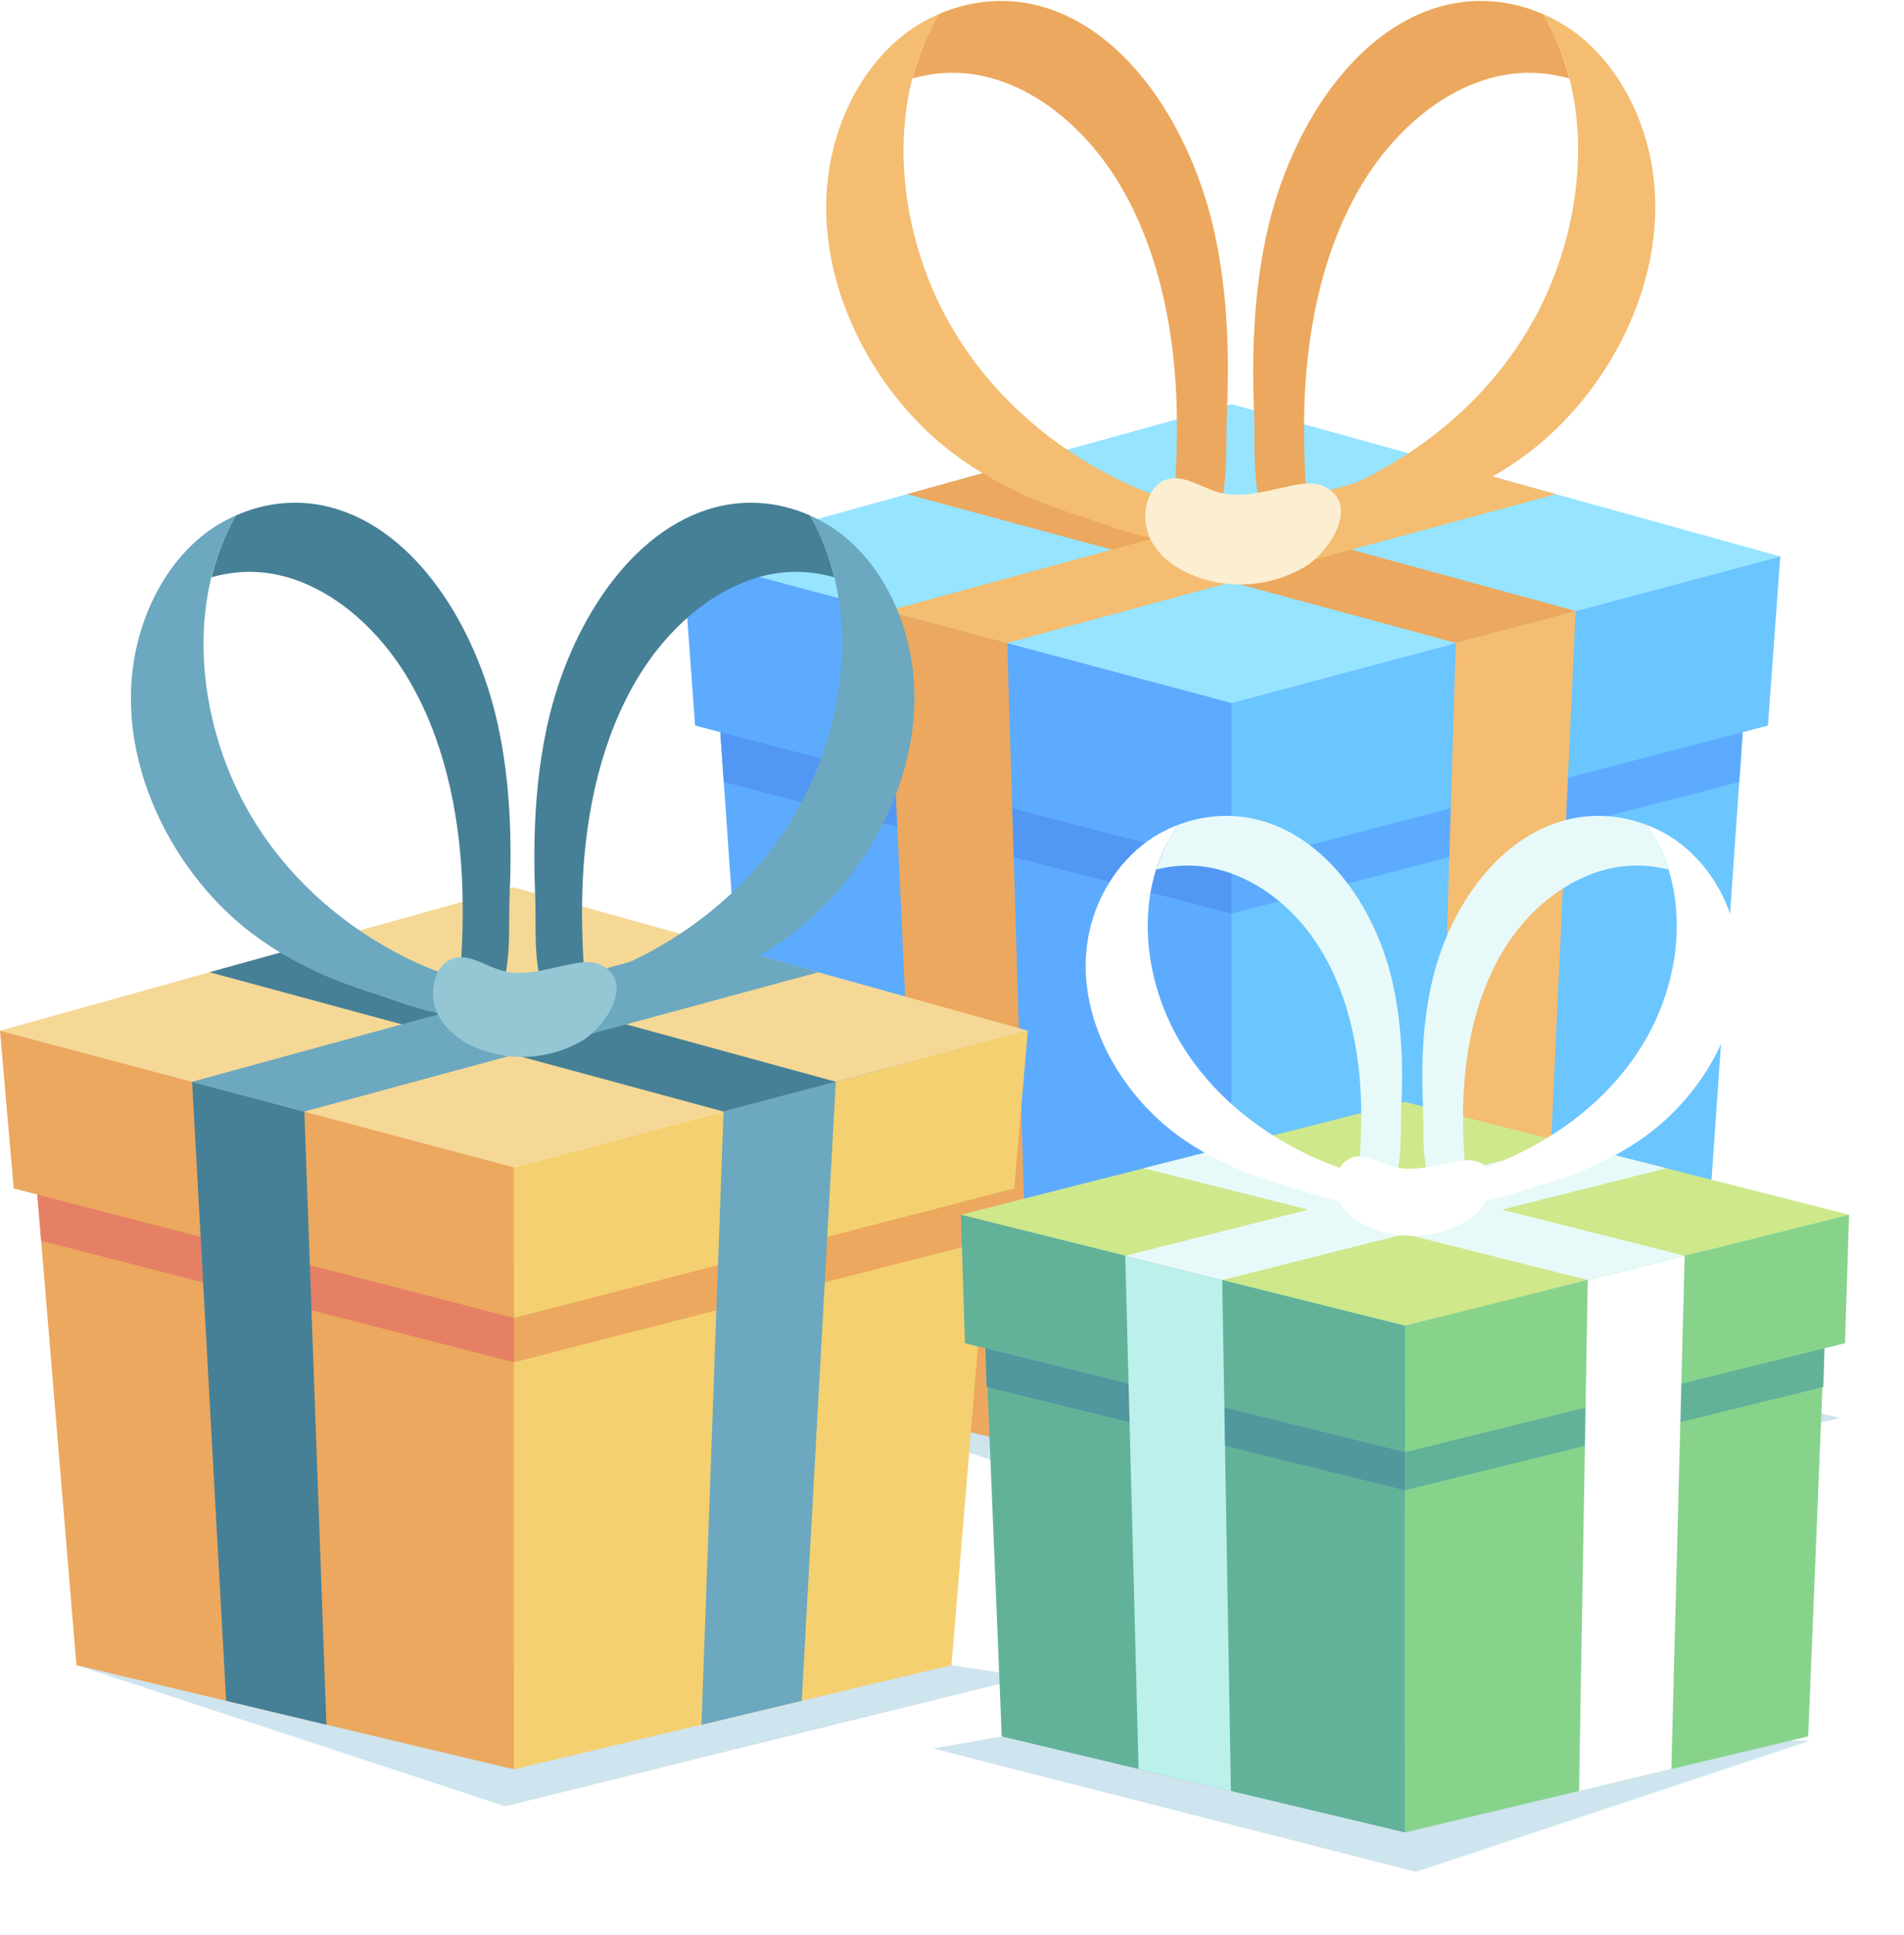 <svg viewBox="0 0 312 317" fill="none" xmlns="http://www.w3.org/2000/svg"><g opacity="0.3" filter="url(#filter0_f_366_4446)"><path d="M125.464 226.615L206.726 254.26L301.489 232.283L278.139 226.615H125.464Z" fill="#5AA5C7"/></g><path d="M286.26 110.018L278.139 226.611L201.801 244.78V132.219L286.26 110.018Z" fill="#6BC5FF"/><path d="M201.801 132.219V244.78L125.464 226.611L117.343 110.018L201.801 132.219Z" fill="#5DABFF"/><path d="M201.801 66.205L291.725 91.154L201.801 115.131L111.877 91.154L201.801 66.205Z" fill="#96E4FF"/><path d="M291.725 91.156L289.702 118.862L201.801 141.784V115.133L291.725 91.156Z" fill="#6BC5FF"/><path d="M201.801 115.133V141.784L113.901 118.862L111.877 91.156L201.801 115.133Z" fill="#5DABFF"/><path d="M285.569 119.939L285 128.109L201.801 149.659V141.783L285.569 119.939Z" fill="#5DABFF"/><path d="M201.801 149.659L118.602 128.109L118.033 119.939L201.801 141.783V149.659Z" fill="#5297F4"/><path d="M258.192 100.094L252.07 232.818L234.576 237.002L238.552 105.331L258.192 100.094Z" fill="#F4BD71"/><path d="M168.263 75.512L258.194 100.095L238.553 105.322L148.62 80.95L168.263 75.512Z" fill="#ECA85E"/><path d="M145.408 100.094L151.53 232.818L169.024 237.002L165.049 105.331L145.408 100.094Z" fill="#ECA85E"/><path d="M235.34 75.512L145.408 100.095L165.048 105.322L254.981 80.95L235.34 75.512Z" fill="#F4BD71"/><path d="M250.84 53.248C257.207 42.2 260.284 27.96 257.653 14.899C256.745 10.391 255.089 6.109 252.866 2.314C255.033 3.262 257.11 4.477 259.005 6.024C265.392 11.233 269.769 19.648 270.926 28.822C273.169 46.599 263.237 64.525 250.464 74.177C244.053 79.021 236.94 82.244 229.702 84.495C224.679 86.058 214.846 90.401 209.893 87.76C208.347 86.936 207.364 85.361 206.725 83.421C213.129 82.922 219.523 80.635 225.438 77.459C235.356 72.136 244.583 64.108 250.84 53.248Z" fill="#F4BD71"/><path d="M207.624 38.032C211.387 21.185 221.856 4.797 236.415 0.96C241.92 -0.49 247.678 0.05 252.865 2.315C254.746 5.525 256.189 9.097 257.148 12.846C254.893 12.232 252.58 11.89 250.206 11.926C239.56 12.083 229.434 19.787 223.188 30.171C217.04 40.392 214.366 52.821 213.804 64.841C213.533 70.649 213.727 76.397 214.149 82.079C211.695 82.758 209.211 83.228 206.724 83.422C205.201 78.793 205.684 72.016 205.518 68.127C205.098 58.21 205.398 48.001 207.624 38.032Z" fill="#ECA85E"/><path d="M155.744 53.248C149.404 42.2 146.36 27.96 149.021 14.899C149.939 10.391 151.606 6.109 153.838 2.314C151.667 3.262 149.588 4.477 147.69 6.024C141.29 11.233 136.894 19.648 135.714 28.822C133.43 46.599 143.32 64.525 156.07 74.177C162.469 79.021 169.574 82.244 176.808 84.495C181.827 86.058 191.65 90.401 196.609 87.76C198.157 86.936 199.144 85.361 199.787 83.421C193.385 82.922 186.995 80.635 181.088 77.459C171.185 72.136 161.975 64.108 155.744 53.248Z" fill="#F4BD71"/><path d="M198.995 38.032C195.271 21.185 184.84 4.797 170.291 0.96C164.789 -0.49 159.03 0.05 153.839 2.315C151.95 5.525 150.497 9.097 149.53 12.846C151.786 12.232 154.101 11.89 156.474 11.926C167.12 12.083 177.227 19.787 183.449 30.171C189.572 40.392 192.217 52.821 192.752 64.841C193.01 70.649 192.802 76.397 192.367 82.079C194.818 82.758 197.302 83.228 199.788 83.422C201.322 78.793 200.856 72.016 201.031 68.127C201.474 58.21 201.198 48.001 198.995 38.032Z" fill="#ECA85E"/><path d="M199.6 80.635C196.661 79.789 193.699 77.497 190.848 78.664C187.972 79.841 186.953 84.292 188.17 87.515C189.38 90.721 192.158 92.802 194.992 94.043C201.051 96.693 208.086 96.245 213.869 92.837C217.389 90.762 223.016 83.061 217.303 79.84C215.107 78.602 212.338 79.418 210.065 79.908C206.65 80.642 203.049 81.629 199.6 80.635Z" fill="#FBEED1"/><g opacity="0.3" filter="url(#filter1_f_366_4446)"><path d="M12.521 272.787L82.791 295.906L168.435 274.702L155.914 272.787H12.521Z" fill="#5AA5C7"/></g><path d="M163.082 186.473L155.914 272.784L84.217 289.85V207.079L163.082 186.473Z" fill="#F4D071"/><path d="M84.218 207.079V289.85L12.521 272.784L5.353 186.473L84.218 207.079Z" fill="#ECA85E"/><path d="M84.218 145.381L168.435 168.847L84.218 191.228L0 168.847L84.218 145.381Z" fill="#F5D896"/><path d="M168.435 168.846L166.184 194.692L84.217 215.906V191.227L168.435 168.846Z" fill="#F4D071"/><path d="M84.218 191.227V215.906L2.25 194.692L0 168.846L84.218 191.227Z" fill="#ECA85E"/><path d="M162.317 195.697L161.688 203.273L84.217 223.165V215.91L162.317 195.697Z" fill="#ECA85E"/><path d="M84.217 223.165L6.747 203.273L6.118 195.697L84.217 215.91V223.165Z" fill="#E58064"/><path d="M136.959 177.213L131.381 278.625L114.945 282.555L118.562 182.102L136.959 177.213Z" fill="#6CA8BF"/><path d="M52.73 154.156L136.958 177.214L118.561 182.093L34.331 159.271L52.73 154.156Z" fill="#468097"/><path d="M31.477 177.213L37.055 278.625L53.49 282.555L49.874 182.102L31.477 177.213Z" fill="#468097"/><path d="M115.705 154.156L31.477 177.214L49.874 182.093L134.103 159.271L115.705 154.156Z" fill="#6CA8BF"/><path d="M130.418 133.121C136.507 122.627 139.536 109.048 137.158 96.539C136.335 92.21 134.796 88.092 132.715 84.438C134.767 85.35 136.728 86.521 138.514 88.01C144.527 93.018 148.593 101.094 149.593 109.871C151.526 126.81 141.995 143.793 129.912 152.899C123.862 157.458 117.172 160.489 110.374 162.603C105.659 164.07 96.434 168.143 91.798 165.666C90.35 164.893 89.43 163.415 88.834 161.594C94.838 161.124 100.842 158.976 106.401 155.989C115.735 150.975 124.455 143.399 130.418 133.121Z" fill="#6CA8BF"/><path d="M89.717 118.659C93.295 102.566 103.258 86.829 117.099 83.133C122.338 81.734 127.804 82.255 132.715 84.439C134.476 87.531 135.817 90.966 136.696 94.569C134.562 93.978 132.371 93.65 130.12 93.684C120.023 93.835 110.39 101.226 104.44 111.161C98.603 120.907 96.056 132.716 95.504 144.093C95.239 149.575 95.411 154.99 95.797 160.333C93.494 160.971 91.166 161.413 88.833 161.595C87.407 157.243 87.864 150.863 87.71 147.196C87.321 137.821 87.609 128.14 89.717 118.659Z" fill="#468097"/><path d="M40.825 133.121C34.766 122.627 31.776 109.048 34.188 96.539C35.024 92.21 36.573 88.092 38.664 84.438C36.61 85.35 34.646 86.521 32.854 88.01C26.828 93.018 22.74 101.094 21.715 109.871C19.735 126.81 29.218 143.793 41.276 152.899C47.312 157.458 53.995 160.489 60.786 162.603C65.497 164.07 74.71 168.143 79.352 165.666C80.802 164.893 81.727 163.415 82.328 161.594C76.325 161.124 70.328 158.976 64.777 155.989C55.459 150.975 46.76 143.399 40.825 133.121Z" fill="#6CA8BF"/><path d="M81.568 118.659C78.035 102.566 68.116 86.829 54.285 83.133C49.051 81.734 43.582 82.255 38.665 84.439C36.896 87.531 35.544 90.966 34.656 94.569C36.791 93.978 38.983 93.65 41.234 93.684C51.33 93.835 60.943 101.226 66.865 111.161C72.674 120.907 75.189 132.716 75.708 144.093C75.959 149.575 75.77 154.99 75.369 160.333C77.671 160.971 79.999 161.413 82.331 161.595C83.769 157.243 83.331 150.863 83.493 147.196C83.909 137.821 83.649 128.14 81.568 118.659Z" fill="#468097"/><path d="M82.153 158.977C79.395 158.18 76.613 156.026 73.939 157.124C71.243 158.231 70.297 162.412 71.444 165.437C72.584 168.443 75.187 170.393 77.843 171.554C83.516 174.034 90.1 173.614 95.516 170.424C98.816 168.481 104.111 161.255 98.761 158.228C96.704 157.065 94.104 157.832 91.971 158.292C88.766 158.984 85.388 159.911 82.153 158.977Z" fill="#94C7D3"/><g opacity="0.3" filter="url(#filter2_f_366_4446)"><path d="M296.597 285.162L232.031 306.647L152.907 286.439L164.152 284.461L296.597 285.162Z" fill="#5AA5C7"/></g><path d="M299.206 213.27L296.298 284.462L230.225 300.188V230.405L299.206 213.27Z" fill="#87D38C"/><path d="M230.225 230.405V300.188L164.152 284.462L161.244 213.27L230.225 230.405Z" fill="#62B29A"/><path d="M230.224 180.518L303 198.996L230.224 217.181L157.449 198.996L230.224 180.518Z" fill="#CFE88B"/><path d="M303 198.996L302.329 220.047L230.225 237.899V217.181L303 198.996Z" fill="#87D38C"/><path d="M230.224 217.181V237.899L158.12 220.047L157.449 198.996L230.224 217.181Z" fill="#62B29A"/><path d="M298.975 220.879L298.783 227.203L230.225 244.129V237.901L298.975 220.879Z" fill="#62B29A"/><path d="M230.224 244.129L161.666 227.203L161.473 220.879L230.224 237.901V244.129Z" fill="#52969E"/><path d="M276.062 205.729L273.876 289.799L258.748 293.418L260.174 209.699L276.062 205.729Z" fill="white"/><path d="M203.286 187.357L276.062 205.727L260.174 209.689L187.397 191.383L203.286 187.357Z" fill="#E7FAF9"/><path d="M184.388 205.729L186.574 289.799L201.702 293.418L200.276 209.699L184.388 205.729Z" fill="#BCF0EB"/><path d="M257.164 187.357L184.388 205.727L200.276 209.689L273.053 191.383L257.164 187.357Z" fill="#E7FAF9"/><path d="M269.197 171.094C274.027 163.15 276.15 153.032 273.818 143.871C273.019 140.735 271.646 137.767 269.848 135.148C271.548 135.802 273.184 136.641 274.688 137.709C279.772 141.319 283.392 147.189 284.53 153.641C286.763 166.304 279.313 179.29 269.286 186.375C264.22 189.955 258.541 192.346 252.732 194.022C248.693 195.186 240.778 198.433 236.763 196.457C235.512 195.841 234.714 194.666 234.195 193.221C239.355 192.85 244.495 191.151 249.228 188.798C257.132 184.87 264.401 178.984 269.197 171.094Z" fill="white"/><path d="M234.819 160.174C237.729 148.265 245.805 136.86 257.066 134.215C261.314 133.217 265.785 133.588 269.847 135.147C271.368 137.362 272.561 139.835 273.383 142.44C271.613 142.012 269.803 141.775 267.954 141.799C259.658 141.909 251.843 147.285 247.038 154.594C242.264 161.858 240.209 170.785 239.818 179.52C239.627 183.776 239.809 188.012 240.176 192.223C238.201 192.728 236.2 193.077 234.196 193.222C232.961 189.785 233.339 184.782 233.201 181.926C232.851 174.688 233.075 167.309 234.819 160.174Z" fill="#E7FAF9"/><path d="M193.622 171.094C188.8 163.15 186.687 153.032 189.03 143.871C189.832 140.735 191.207 137.767 193.009 135.148C191.307 135.802 189.671 136.641 188.166 137.709C183.078 141.319 179.452 147.189 178.307 153.641C176.061 166.304 183.499 179.29 193.518 186.375C198.58 189.955 204.257 192.346 210.064 194.022C214.101 195.186 222.014 198.433 226.031 196.457C227.283 195.841 228.082 194.666 228.602 193.221C223.442 192.85 218.304 191.151 213.573 188.798C205.672 184.87 198.41 178.984 193.622 171.094Z" fill="white"/><path d="M228.01 160.174C225.113 148.265 217.048 136.86 205.79 134.215C201.542 133.217 197.071 133.588 193.008 135.147C191.485 137.362 190.29 139.835 189.465 142.44C191.236 142.012 193.046 141.775 194.895 141.799C203.19 141.909 211 147.285 215.797 154.594C220.564 161.858 222.609 170.785 222.992 179.52C223.179 183.776 222.992 188.012 222.621 192.223C224.596 192.728 226.596 193.077 228.6 193.222C229.838 189.785 229.466 184.782 229.607 181.926C229.964 174.688 229.747 167.309 228.01 160.174Z" fill="#E7FAF9"/><path d="M228.453 191.148C226.088 190.52 223.711 188.824 221.415 189.687C219.094 190.56 218.249 193.867 219.213 196.27C220.175 198.669 222.414 200.229 224.707 201.161C229.616 203.156 235.325 202.818 239.999 200.255C242.837 198.698 247.327 192.949 242.702 190.557C240.928 189.64 238.703 190.245 236.877 190.607C234.129 191.154 231.23 191.886 228.453 191.148Z" fill="white"/><defs><filter id="filter0_f_366_4446" x="115.026" y="216.177" width="196.901" height="48.521" filterUnits="userSpaceOnUse" color-interpolation-filters="sRGB"><feFlood flood-opacity="0" result="BackgroundImageFix"/><feBlend mode="normal" in="SourceGraphic" in2="BackgroundImageFix" result="shape"/><feGaussianBlur stdDeviation="5.219" result="effect1_foregroundBlur_366_4446"/></filter><filter id="filter1_f_366_4446" x="2.515" y="262.781" width="175.927" height="43.132" filterUnits="userSpaceOnUse" color-interpolation-filters="sRGB"><feFlood flood-opacity="0" result="BackgroundImageFix"/><feBlend mode="normal" in="SourceGraphic" in2="BackgroundImageFix" result="shape"/><feGaussianBlur stdDeviation="5.003" result="effect1_foregroundBlur_366_4446"/></filter><filter id="filter2_f_366_4446" x="142.901" y="274.455" width="163.702" height="42.198" filterUnits="userSpaceOnUse" color-interpolation-filters="sRGB"><feFlood flood-opacity="0" result="BackgroundImageFix"/><feBlend mode="normal" in="SourceGraphic" in2="BackgroundImageFix" result="shape"/><feGaussianBlur stdDeviation="5.003" result="effect1_foregroundBlur_366_4446"/></filter></defs></svg>